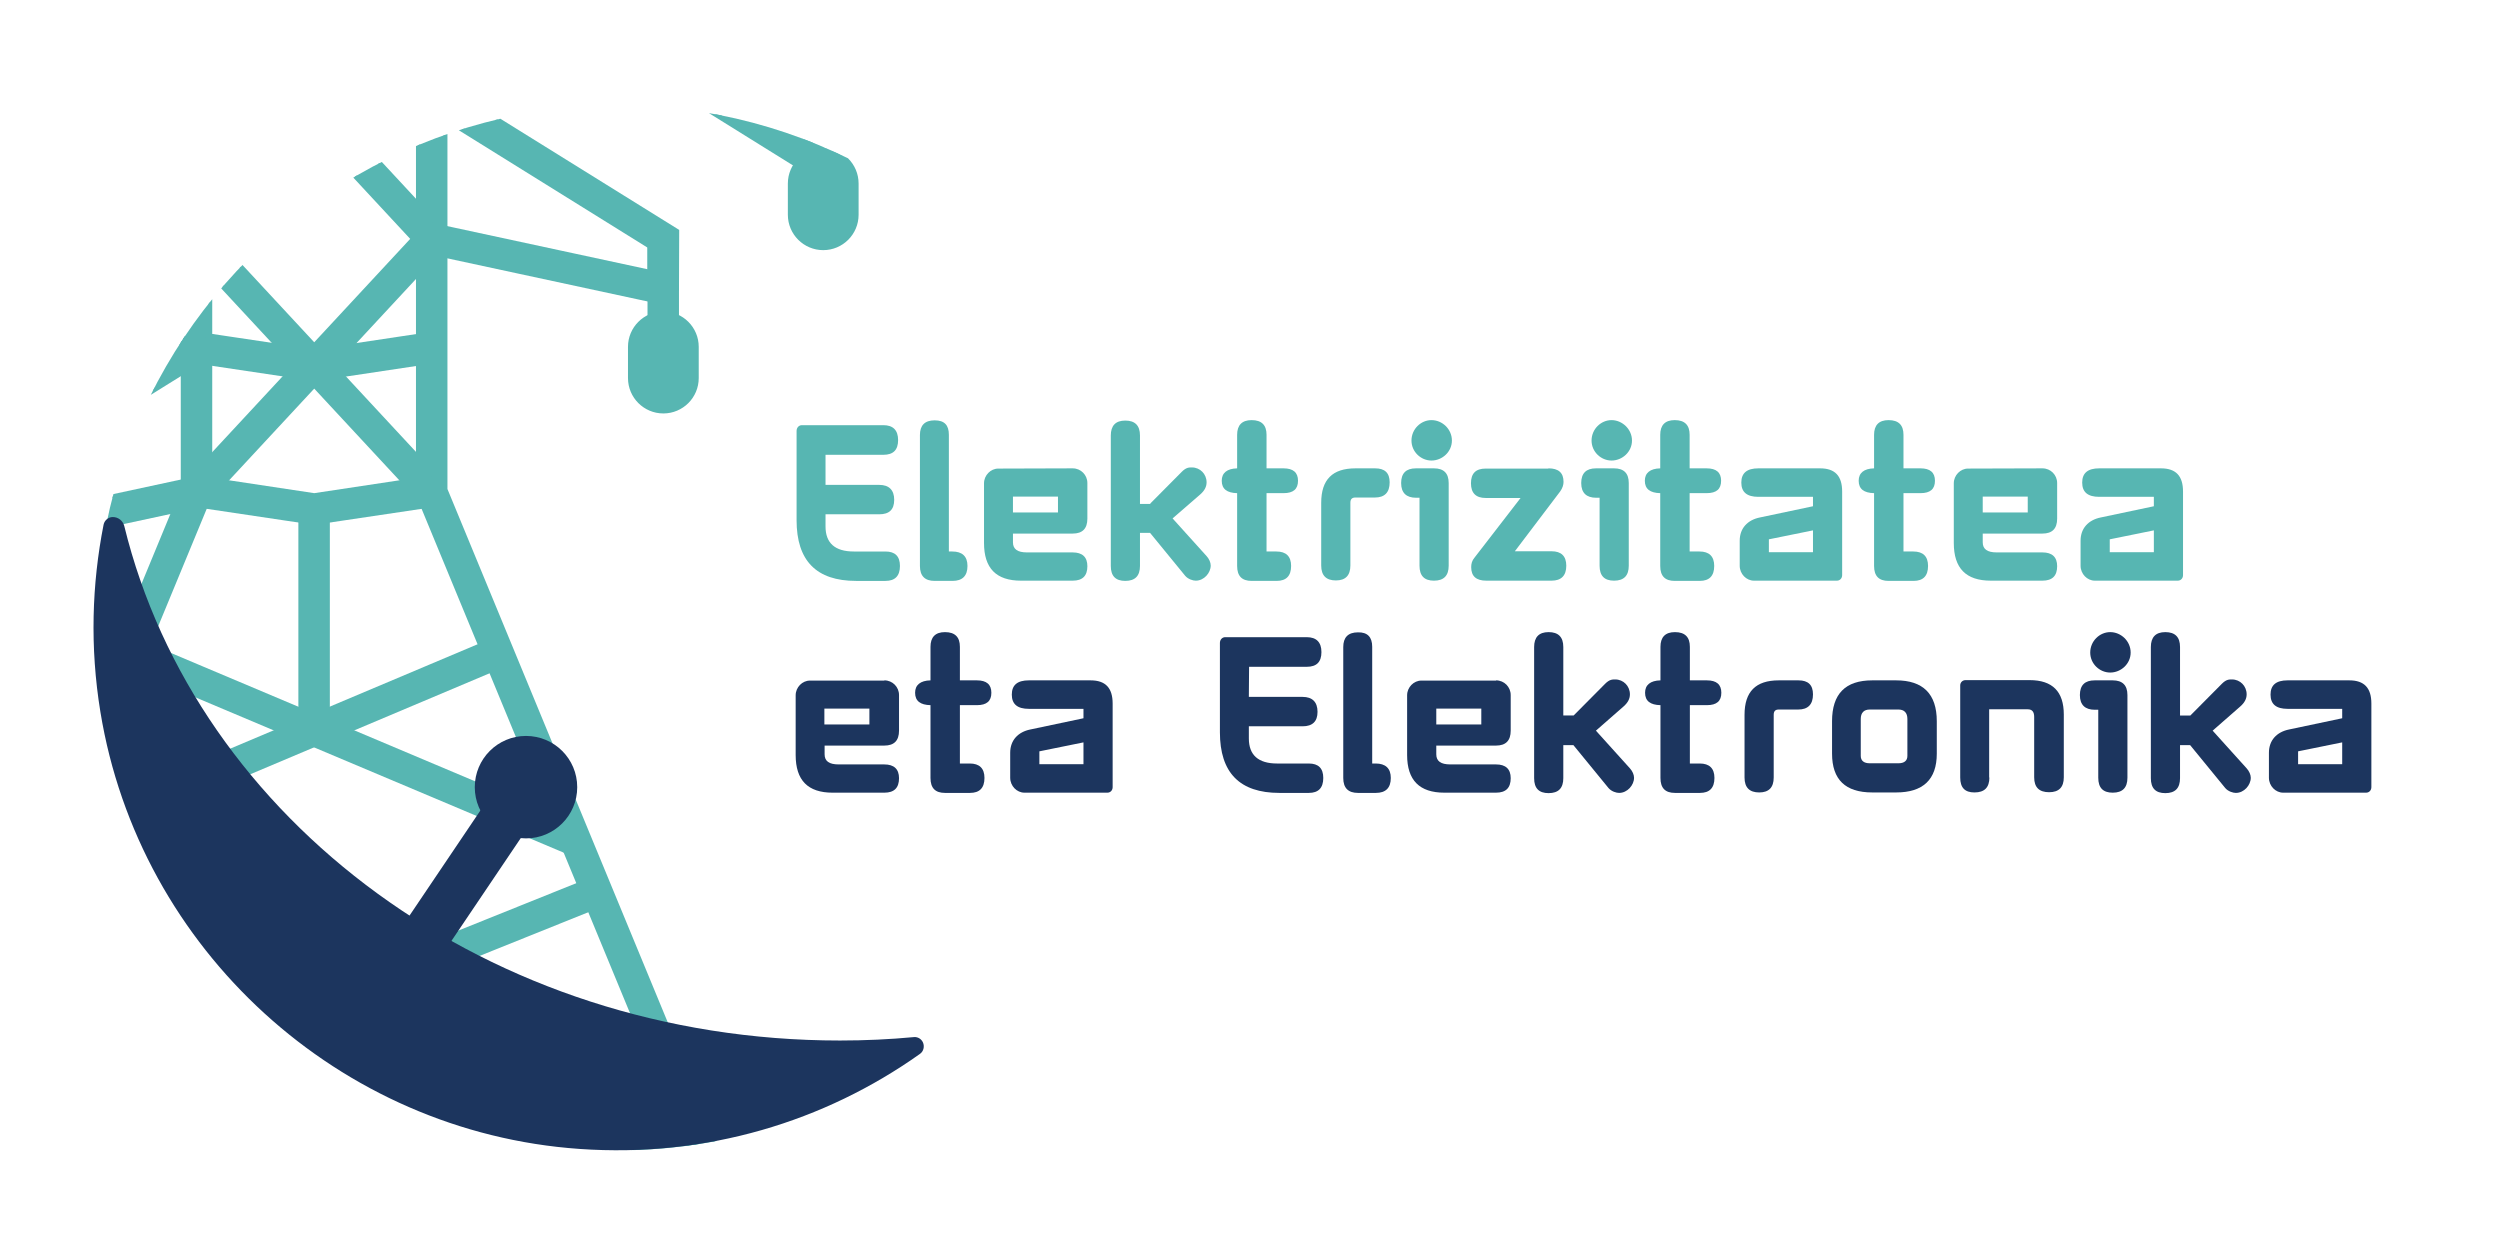 <?xml version="1.0" encoding="utf-8"?>
<!-- Generator: Adobe Illustrator 26.5.0, SVG Export Plug-In . SVG Version: 6.00 Build 0)  -->
<svg version="1.1" id="Capa_1" xmlns="http://www.w3.org/2000/svg" xmlns:xlink="http://www.w3.org/1999/xlink" x="0px" y="0px"
	 viewBox="0 0 1088.4 542" style="enable-background:new 0 0 1088.4 542;" xml:space="preserve">
<style type="text/css">
	.st0{clip-path:url(#SVGID_00000006670291390536379580000016212773574864850830_);}
	.st1{fill:#57B6B2;}
	.st2{fill:#1C355E;}
</style>
<g>
	<g>
		<g>
			<defs>
				<circle id="SVGID_1_" cx="269.3" cy="273.3" r="227.5"/>
			</defs>
			<clipPath id="SVGID_00000152245547539485415590000012951779480531012771_">
				<use xlink:href="#SVGID_1_"  style="overflow:visible;"/>
			</clipPath>
			<g style="clip-path:url(#SVGID_00000152245547539485415590000012951779480531012771_);">
				<g>
					<g>
						<polygon class="st1" points="-44.7,545.4 -55.8,540.8 79.7,213 79.7,-69 91.6,-69 91.6,215.4 						"/>
						<path class="st1" d="M-44.3,546.5l-12.7-5.2L78.7,212.8V-69.9h13.7v285.5v0.1L-44.3,546.5z M-54.6,540.3l9.4,3.9l136-329
							V-68.1H80.6v281.3l-0.1,0.2L-54.6,540.3z"/>
					</g>
				</g>
				<g>
					<g>
						<polygon class="st1" points="318.3,545.4 181.9,215.4 181.9,-69 193.9,-69 193.9,213 329.3,540.8 						"/>
						<path class="st1" d="M317.8,546.5l-0.3-0.8L181.1,215.6V-69.9h13.7v282.8l135.7,328.5L317.8,546.5z M182.8,215.2l136,329
							l9.4-3.9L193,213.2V-68.1h-10.2V215.2z"/>
					</g>
				</g>
				<g>
					<g>
						
							<rect x="147.7" y="219.9" transform="matrix(0.389 -0.921 0.921 0.389 -205.599 340.251)" class="st1" width="11.9" height="210.4"/>
						<path class="st1" d="M248.8,372.6l-0.8-0.3L53.3,290.2l5.3-12.6l195.5,82.5L248.8,372.6z M55.6,289.1l192.2,81.1l4-9.4
							L59.6,279.7L55.6,289.1z"/>
					</g>
				</g>
				<g>
					<g>
						
							<rect x="-46.8" y="441.6" transform="matrix(0.928 -0.373 0.373 0.928 -158.852 74.167)" class="st1" width="318.1" height="11.9"/>
						<path class="st1" d="M-33.6,513.6l-5.1-12.7l296.8-119.3l5.1,12.7L-33.6,513.6z M-36.4,501.8l3.8,9.4l293.5-118l-3.8-9.4
							L-36.4,501.8z"/>
					</g>
				</g>
				<g>
					<g>
						
							<rect x="14.7" y="319.1" transform="matrix(0.921 -0.389 0.389 0.921 -116.952 72.197)" class="st1" width="210.4" height="11.9"/>
						<path class="st1" d="M24.8,372.6L19.5,360L215,277.5l5.3,12.6L24.8,372.6z M21.8,360.9l4,9.4L218,289.2l-4-9.4L21.8,360.9z"/>
					</g>
				</g>
				<g>
					<g>
						
							<rect x="155.3" y="288.6" transform="matrix(0.373 -0.928 0.928 0.373 -314.205 430.279)" class="st1" width="11.9" height="318.1"/>
						<path class="st1" d="M307.1,513.6L10.4,394.3l5.1-12.7l296.8,119.3L307.1,513.6z M12.7,393.3l293.5,118l3.8-9.4l-293.5-118
							L12.7,393.3z"/>
					</g>
				</g>
				<g>
					<g>
						<polygon class="st1" points="90.8,-66 80.5,-72.1 136.8,-167.5 193.1,-72.1 182.8,-66 136.8,-144 						"/>
						<path class="st1" d="M182.5-64.8l-45.7-77.4L91.1-64.8l-11.8-7l57.5-97.5l57.5,97.5L182.5-64.8z M136.8-145.7l46.3,78.5
							l8.8-5.2l-55.1-93.3L81.7-72.4l8.8,5.2L136.8-145.7z"/>
					</g>
				</g>
				<g>
					<g>
						
							<rect x="130.9" y="-97.6" transform="matrix(0.523 -0.852 0.852 0.523 97.238 98.675)" class="st1" width="11.9" height="120"/>
						<path class="st1" d="M185.1,0.1L81.3-63.6l7.2-11.7l103.8,63.7L185.1,0.1z M83.8-64.2L184.5-2.3l5.3-8.7L89.1-72.9L83.8-64.2z
							"/>
					</g>
				</g>
				<g>
					<g>
						
							<rect x="76.8" y="-43.6" transform="matrix(0.852 -0.523 0.523 0.852 39.904 66.012)" class="st1" width="120" height="11.9"/>
						<path class="st1" d="M88.5,0.1l-7.2-11.7l103.8-63.7l7.2,11.7L88.5,0.1z M83.8-11l5.3,8.7l100.7-61.9l-5.3-8.7L83.8-11z"/>
					</g>
				</g>
				<g>
					<g>
						
							<rect x="130.8" y="-26.3" transform="matrix(0.733 -0.68 0.68 0.733 3.219 106.093)" class="st1" width="11.9" height="150.4"/>
						<path class="st1" d="M183.5,109.3L80-2.2l10.1-9.3L193.6,100L183.5,109.3z M82.5-2.1l101.1,108.9l7.5-6.9L90-9L82.5-2.1z"/>
					</g>
				</g>
				<g>
					<g>
						
							<rect x="61.6" y="42.9" transform="matrix(0.68 -0.733 0.733 0.68 7.933 115.911)" class="st1" width="150.4" height="11.9"/>
						<path class="st1" d="M90.1,109.3L80,100L183.5-11.5l10.1,9.3L90.1,109.3z M82.5,99.9l7.5,6.9L191.1-2.1L183.6-9L82.5,99.9z"/>
					</g>
				</g>
				<g>
					<g>
						
							<rect x="130.8" y="84" transform="matrix(0.733 -0.68 0.68 0.733 -71.739 135.493)" class="st1" width="11.9" height="150.4"/>
						<path class="st1" d="M183.5,219.5L80,108l10.1-9.3l103.5,111.5L183.5,219.5z M82.5,108.1L183.6,217l7.5-6.9L90,101.2
							L82.5,108.1z"/>
					</g>
				</g>
				<g>
					<g>
						
							<rect x="61.6" y="153.1" transform="matrix(0.68 -0.733 0.733 0.68 -72.866 151.151)" class="st1" width="150.4" height="11.9"/>
						<path class="st1" d="M90.1,219.5L80,210.2L183.5,98.7l10.1,9.3L90.1,219.5z M82.5,210.1L90,217l101.1-108.9l-7.5-6.9
							L82.5,210.1z"/>
					</g>
				</g>
				<g>
					<g>
						<polygon class="st1" points="-9.2,15.5 -21.2,15.5 -21.2,-9.6 84,-75 136.8,-75 136.8,-63.1 87.4,-63.1 -9.2,-2.9 						"/>
						<path class="st1" d="M-8.3,16.4H-22v-26.5l0.4-0.3L83.7-76h54v13.7H87.6l-96,59.7v19H-8.3z M-20.3,14.6h10.2v-18l0.4-0.3
							L87.1-64h48.8v-10.2H84.2l-104.5,65V14.6z"/>
					</g>
				</g>
				<g>
					<g>
						
							<rect x="-16.4" y="-1.3" transform="matrix(0.978 -0.211 0.211 0.978 -0.196 7.531)" class="st1" width="103.2" height="11.9"/>
						<path class="st1" d="M-14.6,22.4L-17.5,9L85.1-13.1L88,0.3L-14.6,22.4z M-15.4,10.4l2.1,9.9L85.8-1.1L83.7-11L-15.4,10.4z"/>
					</g>
				</g>
				<g>
					<g>
						<polygon class="st1" points="294.7,15.5 282.8,15.5 282.8,-2.9 186.2,-63.1 136.8,-63.1 136.8,-75 189.6,-75 294.7,-9.6 
													"/>
						<path class="st1" d="M295.6,16.4h-13.7V-2.4l-96-59.7h-50.1v-13.7h54l0.2,0.1L295.5-10v26.4H295.6z M283.7,14.6h10.2V-9.1
							l-104.5-65h-51.7v10.2h48.8l0.2,0.1l97,60.4V14.6z"/>
					</g>
				</g>
				<g>
					<g>
						<polygon class="st1" points="304.4,-39.3 154.5,-24.1 153.7,-36 303.5,-51.2 						"/>
						<path class="st1" d="M153.7-23.1l-1-13.7l151.7-15.4l1,13.7L153.7-23.1z M154.6-35.2l0.7,10.1l148.1-15l-0.7-10.1L154.6-35.2z
							"/>
					</g>
				</g>
				<g>
					<g>
						<polygon class="st1" points="-9.2,125.7 -21.2,125.7 -21.2,100.7 84.4,35 137.7,43 135.9,54.8 86.9,47.4 -9.2,107.3 						"/>
						<path class="st1" d="M-8.3,126.6H-22v-26.5l0.4-0.3L84.2,33.9l54.5,8.2l-2,13.6l-49.5-7.4l-95.5,59.4L-8.3,126.6L-8.3,126.6z
							 M-20.3,124.9h10.2v-18.1l0.4-0.3l96.5-60l48.4,7.3l1.5-10L84.6,36l-104.8,65.3L-20.3,124.9L-20.3,124.9z"/>
					</g>
				</g>
				<g>
					<g>
						
							<rect x="-16.4" y="108.9" transform="matrix(0.978 -0.211 0.211 0.978 -23.438 10.008)" class="st1" width="103.2" height="11.9"/>
						<path class="st1" d="M-14.6,132.6l-2.9-13.4L85.1,97.1l2.9,13.4L-14.6,132.6z M-15.4,120.6l2.1,9.9l99.1-21.4l-2.1-9.9
							L-15.4,120.6z"/>
					</g>
				</g>
				<g>
					<g>
						<polygon class="st1" points="294.8,125.7 282.8,125.7 282.8,107.3 186.6,47.4 137.7,54.8 135.9,43 189.2,35 294.8,100.7 
													"/>
						<path class="st1" d="M295.6,126.6h-13.7v-18.8l-95.5-59.4l-49.5,7.4l-2-13.6l54.5-8.2l0.3,0.2l106,65.9L295.6,126.6
							L295.6,126.6z M283.7,124.9h10.2v-23.7L189.1,35.9L137,43.7l1.5,10l48.4-7.3l0.3,0.2l96.6,60.1v18.2H283.7z"/>
					</g>
				</g>
				<g>
					<g>
						<polygon class="st1" points="361.5,92 349.5,92 349.5,73.6 253.3,13.7 204.4,21.1 202.6,9.3 255.9,1.3 361.5,66.9 						"/>
						<path class="st1" d="M362.3,92.9h-13.7V74.1l-95.5-59.4l-49.5,7.4l-2-13.6l54.5-8.2l0.3,0.2l106,65.9L362.3,92.9L362.3,92.9z
							 M350.4,91.1h10.2V67.4L255.8,2.1l-52.1,7.8l1.5,10l48.4-7.3l0.3,0.2l96.6,60.1L350.4,91.1L350.4,91.1z"/>
					</g>
				</g>
				<g>
					<g>
						
							<rect x="232.4" y="63.3" transform="matrix(0.211 -0.978 0.978 0.211 75.805 323.705)" class="st1" width="11.9" height="103.2"/>
						<path class="st1" d="M288.2,132.6l-102.6-22.1l2.9-13.4l102.6,22.1L288.2,132.6z M187.7,109.1l99.1,21.4l2.1-9.9l-99.1-21.4
							L187.7,109.1z"/>
					</g>
				</g>
				<g>
					<g>
						<polygon class="st1" points="-9.2,236 -21.2,236 -21.2,210.9 84.4,145.2 137.7,153.2 135.9,165 86.9,157.6 -9.2,217.5 						
							"/>
						<path class="st1" d="M-8.3,236.9H-22v-26.5l0.4-0.3l105.8-65.9h0.3l54.2,8.1l-2,13.6l-49.5-7.4l-95.5,59.4L-8.3,236.9
							L-8.3,236.9z M-20.3,235.1h10.2V217l0.4-0.3l96.5-60l48.4,7.3l1.5-10l-52.1-7.8l-104.8,65.3L-20.3,235.1L-20.3,235.1z"/>
					</g>
				</g>
				<g>
					<g>
						
							<rect x="-16.4" y="219.1" transform="matrix(0.978 -0.211 0.211 0.978 -46.68 12.484)" class="st1" width="103.2" height="11.9"/>
						<path class="st1" d="M-14.6,242.9l-2.9-13.4l102.6-22.1l2.9,13.4L-14.6,242.9z M-15.4,230.8l2.1,9.9l99.1-21.4l-2.1-9.9
							L-15.4,230.8z"/>
					</g>
				</g>
				<g>
					<g>
						<polygon class="st1" points="185.2,145.8 135.9,153.2 137.7,165 185.2,157.9 						"/>
						<path class="st1" d="M136.9,166l-2-13.6l51.2-7.7v13.9L136.9,166z M136.9,153.9l1.5,10l45.9-6.9v-10.3L136.9,153.9z"/>
					</g>
				</g>
				<g>
					<g>
						<path class="st1" d="M-15.2,68.9c-8,0-14.5-6.5-14.5-14.5V40.8c0-8,6.5-14.5,14.5-14.5s14.5,6.5,14.5,14.5v13.6
							C-0.7,62.4-7.2,68.9-15.2,68.9z M-15.2,38.2c-1.4,0-2.6,1.2-2.6,2.6v13.6c0,1.4,1.2,2.6,2.6,2.6c1.4,0,2.6-1.2,2.6-2.6V40.8
							C-12.6,39.4-13.8,38.2-15.2,38.2z"/>
						<path class="st1" d="M-15.2,69.8c-8.5,0-15.4-6.9-15.4-15.4V40.8c0-8.5,6.9-15.4,15.4-15.4S0.2,32.3,0.2,40.8v13.6
							C0.2,62.9-6.7,69.8-15.2,69.8z M-15.2,27.2c-7.5,0-13.6,6.1-13.6,13.6v13.6c0,7.5,6.1,13.6,13.6,13.6s13.6-6.1,13.6-13.6V40.8
							C-1.6,33.3-7.7,27.2-15.2,27.2z M-15.2,57.9c-1.9,0-3.5-1.6-3.5-3.5V40.8c0-1.9,1.6-3.5,3.5-3.5s3.5,1.6,3.5,3.5v13.6
							C-11.7,56.3-13.3,57.9-15.2,57.9z M-15.2,39.1c-0.9,0-1.7,0.8-1.7,1.7v13.6c0,0.9,0.8,1.7,1.7,1.7s1.7-0.8,1.7-1.7V40.8
							C-13.5,39.9-14.3,39.1-15.2,39.1z"/>
					</g>
				</g>
				<g>
					<g>
						<rect x="-21.2" y="-6.2" class="st1" width="11.9" height="38.5"/>
						<path class="st1" d="M-8.3,33.2H-22V-7.1h13.7V33.2z M-20.3,31.4h10.2V-5.4h-10.2V31.4z"/>
					</g>
				</g>
				<g>
					<g>
						<path class="st1" d="M-15.2,179.2c-8,0-14.5-6.5-14.5-14.5v-13.6c0-8,6.5-14.5,14.5-14.5s14.5,6.5,14.5,14.5v13.6
							C-0.7,172.6-7.2,179.2-15.2,179.2z M-15.2,148.5c-1.4,0-2.6,1.2-2.6,2.6v13.6c0,1.4,1.2,2.6,2.6,2.6c1.4,0,2.6-1.2,2.6-2.6
							v-13.6C-12.6,149.6-13.8,148.5-15.2,148.5z"/>
						<path class="st1" d="M-15.2,180c-8.5,0-15.4-6.9-15.4-15.4V151c0-8.5,6.9-15.4,15.4-15.4S0.2,142.5,0.2,151v13.6
							C0.2,173.1-6.7,180-15.2,180z M-15.2,137.4c-7.5,0-13.6,6.1-13.6,13.6v13.6c0,7.5,6.1,13.6,13.6,13.6s13.6-6.1,13.6-13.6V151
							C-1.6,143.5-7.7,137.4-15.2,137.4z M-15.2,168.1c-1.9,0-3.5-1.6-3.5-3.5V151c0-1.9,1.6-3.5,3.5-3.5s3.5,1.6,3.5,3.5v13.6
							C-11.7,166.5-13.3,168.1-15.2,168.1z M-15.2,149.4c-0.9,0-1.7,0.8-1.7,1.7v13.6c0,0.9,0.8,1.7,1.7,1.7s1.7-0.8,1.7-1.7v-13.6
							C-13.5,150.1-14.3,149.4-15.2,149.4z"/>
					</g>
				</g>
				<g>
					<g>
						<rect x="-21.2" y="104" class="st1" width="11.9" height="38.5"/>
						<path class="st1" d="M-8.3,143.4H-22v-40.3h13.7V143.4z M-20.3,141.6h10.2v-36.8h-10.2V141.6z"/>
					</g>
				</g>
				<g>
					<g>
						<path class="st1" d="M-15.2,289.4c-8,0-14.5-6.5-14.5-14.5v-13.6c0-8,6.5-14.5,14.5-14.5s14.5,6.5,14.5,14.5v13.6
							C-0.7,282.9-7.2,289.4-15.2,289.4z M-15.2,258.7c-1.4,0-2.6,1.2-2.6,2.6v13.6c0,1.4,1.2,2.6,2.6,2.6c1.4,0,2.6-1.2,2.6-2.6
							v-13.6C-12.6,259.9-13.8,258.7-15.2,258.7z"/>
						<path class="st1" d="M-15.2,290.3c-8.5,0-15.4-6.9-15.4-15.4v-13.6c0-8.5,6.9-15.4,15.4-15.4s15.4,6.9,15.4,15.4v13.6
							C0.2,283.3-6.7,290.3-15.2,290.3z M-15.2,247.7c-7.5,0-13.6,6.1-13.6,13.6v13.6c0,7.5,6.1,13.6,13.6,13.6s13.6-6.1,13.6-13.6
							v-13.6C-1.6,253.8-7.7,247.7-15.2,247.7z M-15.2,278.3c-1.9,0-3.5-1.6-3.5-3.5v-13.6c0-1.9,1.6-3.5,3.5-3.5s3.5,1.6,3.5,3.5
							v13.6C-11.7,276.8-13.3,278.3-15.2,278.3z M-15.2,259.6c-0.9,0-1.7,0.8-1.7,1.7v13.6c0,0.9,0.8,1.7,1.7,1.7s1.7-0.8,1.7-1.7
							v-13.6C-13.5,260.4-14.3,259.6-15.2,259.6z"/>
					</g>
				</g>
				<g>
					<g>
						<rect x="-21.2" y="214.2" class="st1" width="11.9" height="38.5"/>
						<path class="st1" d="M-8.3,253.6H-22v-40.3h13.7V253.6z M-20.3,251.8h10.2V215h-10.2V251.8z"/>
					</g>
				</g>
				<g>
					<g>
						<path class="st1" d="M358.4,108c-8,0-14.5-6.5-14.5-14.5V79.9c0-8,6.5-14.5,14.5-14.5s14.5,6.5,14.5,14.5v13.6
							C372.9,101.5,366.4,108,358.4,108z"/>
						<path class="st1" d="M358.4,108.9c-8.5,0-15.4-6.9-15.4-15.4V79.9c0-8.5,6.9-15.4,15.4-15.4s15.4,6.9,15.4,15.4v13.6
							C373.8,102,366.9,108.9,358.4,108.9z M358.4,66.3c-7.5,0-13.6,6.1-13.6,13.6v13.6c0,7.5,6.1,13.6,13.6,13.6S372,101,372,93.5
							V79.9C372.1,72.4,365.9,66.3,358.4,66.3z"/>
					</g>
				</g>
				<g>
					<g>
						<rect x="282.8" y="-6.2" class="st1" width="11.9" height="38.5"/>
						<path class="st1" d="M295.6,33.2h-13.7V-7.1h13.7V33.2z M283.7,31.4h10.2V-5.4h-10.2V31.4z"/>
					</g>
				</g>
				<g>
					<g>
						<path class="st1" d="M288.8,179.2c-8,0-14.5-6.5-14.5-14.5v-13.6c0-8,6.5-14.5,14.5-14.5s14.5,6.5,14.5,14.5v13.6
							C303.3,172.6,296.8,179.2,288.8,179.2z"/>
						<path class="st1" d="M288.8,180c-8.5,0-15.4-6.9-15.4-15.4V151c0-8.5,6.9-15.4,15.4-15.4s15.4,6.9,15.4,15.4v13.6
							C304.2,173.1,297.3,180,288.8,180z M288.8,137.4c-7.5,0-13.6,6.1-13.6,13.6v13.6c0,7.5,6.1,13.6,13.6,13.6s13.6-6.1,13.6-13.6
							V151C302.4,143.5,296.3,137.4,288.8,137.4z"/>
					</g>
				</g>
				<g>
					<g>
						<rect x="282.8" y="104" class="st1" width="11.9" height="38.5"/>
						<path class="st1" d="M295.6,143.4h-13.7v-40.3h13.7V143.4z M283.7,141.6h10.2v-36.8h-10.2V141.6z"/>
					</g>
				</g>
				<g>
					<g>
						<polygon class="st1" points="136.8,227.6 84.8,219.8 86.5,208 136.8,215.6 187,208 188.8,219.8 						"/>
						<path class="st1" d="M136.8,228.5h-0.1l-52.9-7.9l2-13.6l51,7.7l51-7.7l2,13.6L136.8,228.5z M85.8,219.1l51,7.7l51-7.7
							l-1.5-10l-49.5,7.4h-0.1l-49.4-7.4L85.8,219.1z"/>
					</g>
				</g>
				<g>
					<g>
						<rect x="130.8" y="221.6" class="st1" width="11.9" height="96.3"/>
						<path class="st1" d="M143.6,318.8h-13.7v-98.1h13.7V318.8z M131.7,317h10.2v-94.5h-10.2V317z"/>
					</g>
				</g>
				<g>
					<g>
						<path class="st1" d="M-23.1,591.5h-54.3v-54.4H-23v54.4H-23.1z M-65.5,579.6H-35v-30.5h-30.5V579.6z"/>
						<path class="st1" d="M-22.2,592.4h-56.1v-56.2h56.2v56.2H-22.2z M-76.6,590.6H-24V538h-52.6V590.6z M-34.1,580.5h-32.3v-32.3
							h32.3V580.5z M-64.6,578.7h28.7V550h-28.7V578.7z"/>
					</g>
				</g>
				<g>
					<g>
						<path class="st1" d="M351,591.5h-54.4v-54.4H351V591.5z M308.6,579.6h30.5v-30.5h-30.5V579.6z"/>
						<path class="st1" d="M351.9,592.4h-56.2v-56.2h56.2V592.4z M297.5,590.6h52.6V538h-52.6V590.6z M340,580.5h-32.3v-32.3H340
							V580.5z M309.5,578.7h28.7V550h-28.7V578.7z"/>
					</g>
				</g>
			</g>
		</g>
	</g>
	<g>
		<path class="st2" d="M401.8,453.8c-0.7-1.5-2.2-2.4-3.8-2.3c-10.6,1-21.4,1.5-32.3,1.5C213,453,85.4,357.1,54.1,229
			c-0.6-2.3-2.6-3.9-5-3.9l0,0c-1.9,0-3.6,1.4-4,3.3c-5.1,25.9-6,53.3-1.4,81.5c16.9,103.6,104,183,208.6,190.3
			c55.3,3.9,106.8-12,148.1-41.3C402.1,457.8,402.6,455.6,401.8,453.8L401.8,453.8z"/>
	</g>
	<g>
		<g>
			<path class="st1" d="M359.4,211.1h23.4c4.2,0,6.5,2.2,6.5,6.5s-2.2,6.3-6.5,6.3h-23.4v5.3c0,7.2,4.1,10.9,12.3,10.9h13.8
				c4.2,0,6.3,2.1,6.3,6.3c0,4.3-2.1,6.5-6.3,6.5h-12.8c-17.3,0-25.9-8.8-25.9-26.4v-38.9c0-1.4,1-2.5,2.3-2.5h35.5
				c4.2,0,6.4,2.2,6.4,6.5s-2.1,6.4-6.4,6.4h-25.2V211.1z"/>
			<path class="st1" d="M413.1,189.3v50.8h1.5c4.3,0,6.6,2.1,6.6,6.3c0,4.3-2.2,6.5-6.5,6.5h-7.8c-4.2,0-6.4-2.1-6.4-6.5v-57
				c0-4.2,2.1-6.4,6.4-6.4S413.1,185.1,413.1,189.3z"/>
			<path class="st1" d="M467,203.9c3.6,0,6.4,2.9,6.4,6.4v15.5c0,4.3-2.1,6.5-6.4,6.5h-26v3.8c0,3,2,4.4,6.1,4.4H467
				c4.2,0,6.4,2,6.4,6c0,4.2-2.1,6.3-6.4,6.3h-22.5c-10.8,0-16.1-5.4-16.1-16.4v-26c0-3.5,2.9-6.4,6.2-6.4L467,203.9L467,203.9z
				 M460.6,223.1v-6.9H441v6.9H460.6z"/>
			<path class="st1" d="M500.8,219.2l13.7-13.8c1.9-1.9,3.1-1.9,4.4-1.9c3.6,0,6.4,2.9,6.4,6.5c0,2-1,3.7-2.7,5.2l-12.1,10.5
				l14.8,16.4c1.1,1.2,1.8,2.8,1.8,4.1c0,3.2-2.9,6.6-6.5,6.6c-1.2,0-3.3-0.6-4.6-2.1L500.7,232h-4.4v14.4c0,4.3-2.1,6.5-6.4,6.5
				c-4.2,0-6.3-2.1-6.3-6.5v-56.8c0-4.3,2.1-6.5,6.3-6.5s6.4,2.1,6.4,6.5v29.8h4.5V219.2z"/>
			<path class="st1" d="M551.4,189.3v14.6h7.4c4.2,0,6.3,1.8,6.3,5.4s-2,5.4-6.3,5.4h-7.4v25.4h4.3c4.2,0,6.4,2.1,6.4,6.3
				c0,4.3-2.1,6.5-6.3,6.5h-10.9c-4.2,0-6.3-2.1-6.3-6.5v-31.7c-4.4-0.1-6.7-1.8-6.7-5.4c0-3.4,2.3-5.3,6.7-5.4v-14.6
				c0-4.2,2.1-6.4,6.3-6.4C549.3,182.9,551.4,185.1,551.4,189.3z"/>
			<path class="st1" d="M598.7,203.9c4.2,0,6.3,2,6.3,6.1c0,4.4-2.2,6.6-6.4,6.6h-8.5c-1.5,0-2.2,0.7-2.2,2.3v27.3
				c0,4.3-2.1,6.5-6.3,6.5s-6.4-2.1-6.4-6.5v-27.3c0-10.1,4.9-15,14.9-15H598.7z"/>
			<path class="st1" d="M624.3,203.9c4.2,0,6.4,2.1,6.4,6.4v36c0,4.3-2.1,6.5-6.4,6.5c-4.2,0-6.3-2.1-6.3-6.5v-29.6h-1.5
				c-4.2,0-6.5-2.1-6.5-6.4s2.2-6.4,6.4-6.4H624.3z M632.1,191.8c0,4.9-4.2,8.7-8.9,8.7c-4.6,0-8.7-3.8-8.7-8.7c0-5,4.1-8.9,8.7-8.9
				C627.9,182.9,632.1,186.8,632.1,191.8z"/>
			<path class="st1" d="M674.1,203.9c4.4,0,6.6,1.9,6.6,5.9c0,1.2-0.4,2.7-1.5,4.2l-19.7,26h16c4.2,0,6.4,2.1,6.4,6.3
				c0,4.3-2.2,6.5-6.4,6.5h-28.4c-4.4,0-6.6-1.9-6.6-5.9c0-1.4,0.3-2.8,1.5-4.2l20-25.9h-15.2c-4.2,0-6.4-2.1-6.4-6.4
				s2.1-6.4,6.4-6.4h27.3V203.9z"/>
			<path class="st1" d="M702.7,203.9c4.2,0,6.4,2.1,6.4,6.4v36c0,4.3-2.1,6.5-6.4,6.5c-4.2,0-6.3-2.1-6.3-6.5v-29.6h-1.5
				c-4.2,0-6.5-2.1-6.5-6.4s2.2-6.4,6.4-6.4H702.7z M710.5,191.8c0,4.9-4.2,8.7-8.9,8.7c-4.6,0-8.7-3.8-8.7-8.7c0-5,4.1-8.9,8.7-8.9
				S710.5,186.8,710.5,191.8z"/>
			<path class="st1" d="M735.6,189.3v14.6h7.4c4.2,0,6.3,1.8,6.3,5.4s-2,5.4-6.3,5.4h-7.4v25.4h4.3c4.2,0,6.4,2.1,6.4,6.3
				c0,4.3-2.1,6.5-6.3,6.5h-10.9c-4.2,0-6.3-2.1-6.3-6.5v-31.7c-4.4-0.1-6.7-1.8-6.7-5.4c0-3.4,2.3-5.3,6.7-5.4v-14.6
				c0-4.2,2.1-6.4,6.3-6.4C733.5,182.9,735.6,185.1,735.6,189.3z"/>
			<path class="st1" d="M789.3,216.3h-23.8c-4.9,0-7.4-2-7.4-6.2s2.5-6.2,7.4-6.2h26.9c6.5,0,9.6,3.3,9.6,10.1v36.4
				c0,1.4-1,2.4-2.3,2.4h-36.1c-3.3,0-6.2-2.9-6.2-6.5v-10.9c0-5.4,3.4-9,8.7-10.1l23.2-4.9V216.3z M789.3,240.4v-9.5l-19.2,3.9v5.6
				H789.3z"/>
			<path class="st1" d="M828.7,189.3v14.6h7.4c4.2,0,6.3,1.8,6.3,5.4s-2,5.4-6.3,5.4h-7.4v25.4h4.3c4.2,0,6.4,2.1,6.4,6.3
				c0,4.3-2.1,6.5-6.3,6.5h-10.9c-4.2,0-6.3-2.1-6.3-6.5v-31.7c-4.4-0.1-6.7-1.8-6.7-5.4c0-3.4,2.3-5.3,6.7-5.4v-14.6
				c0-4.2,2.1-6.4,6.3-6.4C826.6,182.9,828.7,185.1,828.7,189.3z"/>
			<path class="st1" d="M889.2,203.9c3.6,0,6.4,2.9,6.4,6.4v15.5c0,4.3-2.1,6.5-6.4,6.5h-26v3.8c0,3,2,4.4,6.1,4.4h19.9
				c4.2,0,6.4,2,6.4,6c0,4.2-2.1,6.3-6.4,6.3h-22.5c-10.8,0-16.1-5.4-16.1-16.4v-26c0-3.5,2.9-6.4,6.2-6.4L889.2,203.9L889.2,203.9z
				 M882.8,223.1v-6.9h-19.6v6.9H882.8z"/>
			<path class="st1" d="M937.7,216.3h-23.8c-4.9,0-7.4-2-7.4-6.2s2.5-6.2,7.4-6.2h26.9c6.5,0,9.6,3.3,9.6,10.1v36.4
				c0,1.4-1,2.4-2.3,2.4H912c-3.3,0-6.2-2.9-6.2-6.5v-10.9c0-5.4,3.4-9,8.7-10.1l23.2-4.9L937.7,216.3L937.7,216.3z M937.7,240.4
				v-9.5l-19.2,3.9v5.6H937.7z"/>
			<path class="st2" d="M385,296.2c3.6,0,6.4,2.9,6.4,6.4v15.5c0,4.3-2.1,6.5-6.4,6.5h-26v3.8c0,3,2,4.4,6.1,4.4H385
				c4.2,0,6.4,2,6.4,6c0,4.2-2.1,6.3-6.4,6.3h-22.5c-10.8,0-16.1-5.4-16.1-16.4v-26c0-3.5,2.9-6.4,6.2-6.4H385V296.2z M378.5,315.4
				v-6.9h-19.6v6.9H378.5z"/>
			<path class="st2" d="M417.9,281.6v14.6h7.4c4.2,0,6.3,1.8,6.3,5.4s-2,5.4-6.3,5.4h-7.4v25.4h4.3c4.2,0,6.4,2.1,6.4,6.3
				c0,4.3-2.1,6.5-6.3,6.5h-10.9c-4.2,0-6.3-2.1-6.3-6.5V307c-4.4-0.1-6.7-1.8-6.7-5.4c0-3.4,2.3-5.3,6.7-5.4v-14.6
				c0-4.2,2.1-6.4,6.3-6.4C415.8,275.2,417.9,277.4,417.9,281.6z"/>
			<path class="st2" d="M471.7,308.6h-23.8c-4.9,0-7.4-2-7.4-6.2s2.5-6.2,7.4-6.2h26.9c6.5,0,9.6,3.3,9.6,10.1v36.4
				c0,1.4-1,2.4-2.3,2.4H446c-3.3,0-6.2-2.9-6.2-6.5v-10.9c0-5.4,3.4-9,8.7-10.1l23.2-4.9L471.7,308.6L471.7,308.6z M471.7,332.7
				v-9.5l-19.2,3.9v5.6H471.7z"/>
			<path class="st2" d="M543.7,303.4h23.4c4.2,0,6.5,2.2,6.5,6.5c0,4.2-2.2,6.3-6.5,6.3h-23.4v5.3c0,7.2,4.1,10.9,12.3,10.9h13.8
				c4.2,0,6.3,2.1,6.3,6.3c0,4.3-2.1,6.5-6.3,6.5H557c-17.3,0-25.9-8.8-25.9-26.4v-38.9c0-1.4,1-2.5,2.3-2.5h35.5
				c4.2,0,6.4,2.2,6.4,6.5s-2.1,6.4-6.4,6.4h-25.1L543.7,303.4L543.7,303.4z"/>
			<path class="st2" d="M597.4,281.6v50.8h1.5c4.3,0,6.6,2.1,6.6,6.3c0,4.3-2.2,6.5-6.5,6.5h-7.8c-4.2,0-6.4-2.1-6.4-6.5v-57
				c0-4.2,2.1-6.4,6.4-6.4C595.4,275.2,597.4,277.4,597.4,281.6z"/>
			<path class="st2" d="M651.3,296.2c3.6,0,6.4,2.9,6.4,6.4v15.5c0,4.3-2.1,6.5-6.4,6.5h-26v3.8c0,3,2,4.4,6.1,4.4h19.9
				c4.2,0,6.4,2,6.4,6c0,4.2-2.1,6.3-6.4,6.3h-22.5c-10.8,0-16.2-5.4-16.2-16.4v-26c0-3.5,2.9-6.4,6.2-6.4h32.5V296.2z M644.9,315.4
				v-6.9h-19.6v6.9H644.9z"/>
			<path class="st2" d="M685.1,311.5l13.7-13.8c1.9-1.9,3.1-1.9,4.4-1.9c3.6,0,6.4,2.9,6.4,6.5c0,2-1,3.7-2.7,5.2l-12.1,10.6
				l14.8,16.4c1.1,1.2,1.8,2.8,1.8,4.1c0,3.2-2.9,6.6-6.5,6.6c-1.2,0-3.3-0.6-4.6-2.1L685,324.4h-4.4v14.4c0,4.3-2.1,6.5-6.4,6.5
				c-4.2,0-6.3-2.1-6.3-6.5v-57.1c0-4.3,2.1-6.5,6.3-6.5s6.4,2.1,6.4,6.5v29.8H685.1z"/>
			<path class="st2" d="M735.7,281.6v14.6h7.4c4.2,0,6.3,1.8,6.3,5.4s-2,5.4-6.3,5.4h-7.4v25.4h4.3c4.2,0,6.4,2.1,6.4,6.3
				c0,4.3-2.1,6.5-6.3,6.5h-10.9c-4.2,0-6.3-2.1-6.3-6.5V307c-4.4-0.1-6.7-1.8-6.7-5.4c0-3.4,2.3-5.3,6.7-5.4v-14.6
				c0-4.2,2.1-6.4,6.3-6.4C733.6,275.2,735.7,277.4,735.7,281.6z"/>
			<path class="st2" d="M783,296.2c4.2,0,6.3,2,6.3,6.1c0,4.4-2.2,6.6-6.4,6.6h-8.5c-1.5,0-2.2,0.7-2.2,2.3v27.3
				c0,4.3-2.1,6.5-6.3,6.5s-6.4-2.1-6.4-6.5v-27.3c0-10.1,4.9-15,14.9-15H783z"/>
			<path class="st2" d="M825.5,296.2c11.7,0,17.7,5.9,17.7,17.8v14.1c0,11.3-6,16.9-17.7,16.9h-10.4c-11.7,0-17.5-5.6-17.5-16.9V314
				c0-11.9,5.8-17.8,17.5-17.8L825.5,296.2L825.5,296.2z M826.5,332.3c2.5,0,3.9-1.1,3.9-3.2V313c0-2.7-1.4-4.1-3.9-4.1H814
				c-2.5,0-3.9,1.4-3.9,4.1v16.1c0,2.1,1.4,3.2,3.9,3.2H826.5z"/>
			<path class="st2" d="M866.1,338.5c0,4.3-2.1,6.5-6.5,6.5c-4.2,0-6.2-2.1-6.2-6.5v-40.1c0-1.3,1-2.3,2.3-2.3h27.9
				c10,0,14.9,5,14.9,15v27.3c0,4.3-2.1,6.5-6.4,6.5s-6.5-2.1-6.5-6.5v-26.3c0-2.2-0.9-3.3-2.8-3.3H866v29.7H866.1z"/>
			<path class="st2" d="M919.8,296.2c4.2,0,6.4,2.1,6.4,6.4v36c0,4.3-2.1,6.5-6.4,6.5c-4.2,0-6.3-2.1-6.3-6.5V309H912
				c-4.2,0-6.5-2.1-6.5-6.4s2.2-6.4,6.4-6.4L919.8,296.2L919.8,296.2z M927.6,284.1c0,4.9-4.2,8.7-8.9,8.7c-4.6,0-8.7-3.8-8.7-8.7
				c0-5,4.1-8.9,8.7-8.9C923.4,275.2,927.6,279.1,927.6,284.1z"/>
			<path class="st2" d="M953.6,311.5l13.7-13.8c1.9-1.9,3.1-1.9,4.4-1.9c3.6,0,6.4,2.9,6.4,6.5c0,2-1,3.7-2.7,5.2l-12.1,10.6
				l14.8,16.4c1.1,1.2,1.8,2.8,1.8,4.1c0,3.2-2.9,6.6-6.5,6.6c-1.2,0-3.3-0.6-4.6-2.1l-15.3-18.7h-4.4v14.4c0,4.3-2.1,6.5-6.4,6.5
				c-4.2,0-6.3-2.1-6.3-6.5v-57.1c0-4.3,2.1-6.5,6.3-6.5c4.2,0,6.4,2.1,6.4,6.5v29.8H953.6z"/>
			<path class="st2" d="M1019.7,308.6h-23.8c-4.9,0-7.4-2-7.4-6.2s2.5-6.2,7.4-6.2h26.9c6.5,0,9.6,3.3,9.6,10.1v36.4
				c0,1.4-1,2.4-2.3,2.4H994c-3.3,0-6.2-2.9-6.2-6.5v-10.9c0-5.4,3.4-9,8.7-10.1l23.2-4.9L1019.7,308.6L1019.7,308.6z M1019.7,332.7
				v-9.5l-19.2,3.9v5.6H1019.7z"/>
		</g>
	</g>
	<g>
		<circle class="st2" cx="229" cy="342.7" r="22.3"/>
	</g>
	<g>
		
			<rect x="161.2" y="368.1" transform="matrix(0.559 -0.829 0.829 0.559 -223.784 336.568)" class="st2" width="87" height="21.3"/>
	</g>
</g>
</svg>
